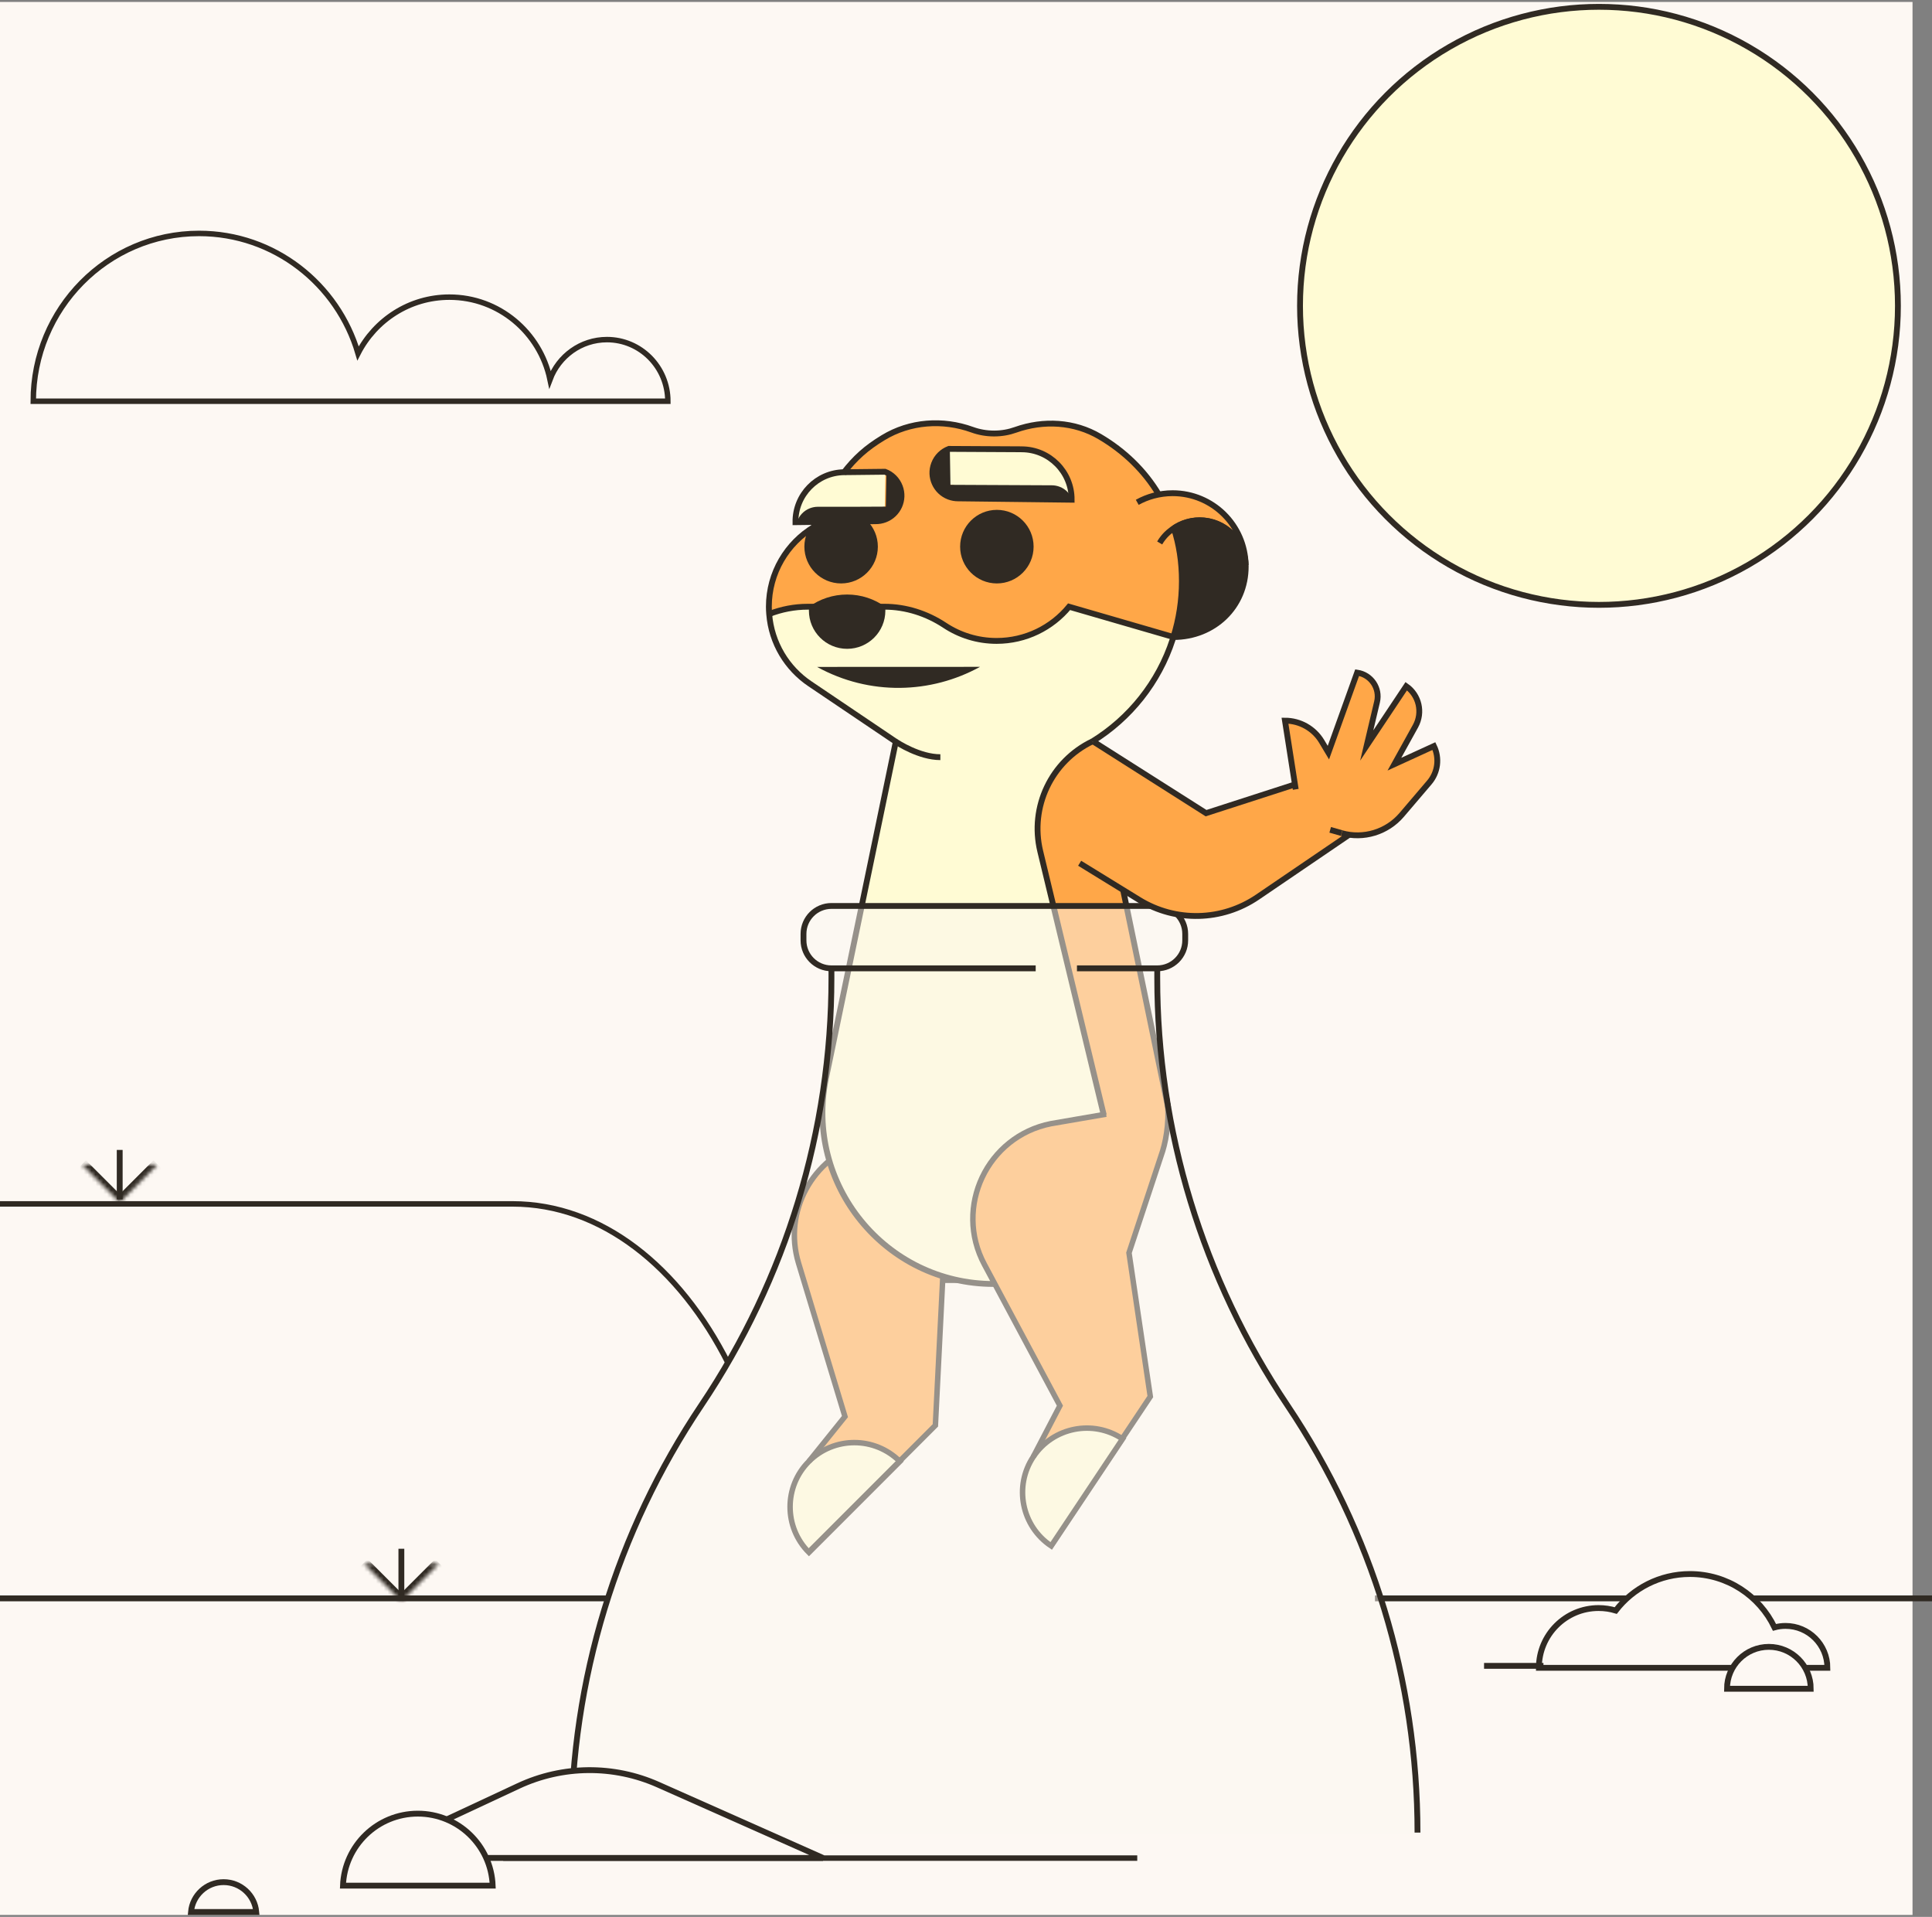 <?xml version="1.0" encoding="UTF-8"?> <svg xmlns="http://www.w3.org/2000/svg" width="496" height="492" viewBox="0 0 496 492" fill="none"><rect x="0" y="0" width="496" height="492" fill="#808080" stroke="none"/><rect width="491" height="491" transform="translate(0 0.5)" fill="#FDF8F3"></rect><line x1="6.55671e-08" y1="410.25" x2="156" y2="410.25" stroke="#302A23" stroke-width="1.5"></line><line x1="353" y1="410.25" x2="496" y2="410.25" stroke="#302A23" stroke-width="1.5"></line><path d="M171.457 102.984H8.538C8.538 79.197 27.598 59.914 51.109 59.914C70.399 59.914 86.694 72.898 91.917 90.7C96.313 82.127 105.169 76.267 115.377 76.267C128.063 76.267 138.657 85.315 141.199 97.382C143.435 91.409 149.136 87.166 155.823 87.166C164.46 87.166 171.457 94.246 171.457 102.984Z" fill="#FDF8F3" stroke="#302A23" stroke-width="1.404"></path><path d="M255.691 329.571H255.392C227.498 329.571 206.657 303.91 212.362 276.568L230.342 190.329H280.774L298.754 276.568C304.443 303.91 283.602 329.571 255.724 329.571H255.691Z" fill="#FFA748"></path><path d="M207.538 398.452L240.142 365.848L242.005 328.595H256.865V292.155H228.831C212.137 292.155 200.182 308.264 205.02 324.244L216.925 363.588L207.657 375.097" fill="#FFA748"></path><path d="M231.021 375.107C224.578 368.663 214.109 368.653 207.666 375.097C201.223 381.54 201.232 392.008 207.676 398.452L231.021 375.107Z" fill="#FFFBD4"></path><path d="M221.425 293.265C208.826 297.171 200.935 310.752 205.019 324.244L216.925 363.588L207.656 375.097" stroke="#302A23" stroke-width="1.404"></path><path d="M207.537 398.453L240.141 365.849L242.005 328.596H251.309" stroke="#302A23" stroke-width="1.404"></path><path d="M231.021 375.107C224.578 368.663 214.109 368.653 207.666 375.097C201.223 381.54 201.232 392.008 207.676 398.452L231.021 375.107Z" stroke="#302A23" stroke-width="1.404"></path><path d="M255.44 329.571L284.083 287.842L267.383 218.538C264.639 207.148 270.211 195.392 280.756 190.313H230.324L212.41 276.585C206.739 303.911 227.58 329.554 255.457 329.554L255.44 329.571Z" fill="#FFFBD4"></path><path d="M303.761 149.149C303.761 166.567 294.546 181.837 280.707 190.329H230.292L208.253 175.492C201.9 171.213 197.708 163.936 197.708 155.693C197.708 146.985 202.382 139.358 209.351 135.195C212.395 125.054 218.699 117.394 227.032 112.332C233.935 108.136 242.351 107.537 249.953 110.284C251.699 110.917 253.579 111.25 255.541 111.25C257.504 111.25 259.35 110.917 261.064 110.301C268.216 107.753 276.15 108.203 282.703 112.066C295.411 119.543 303.761 132.581 303.761 149.149Z" fill="#FFA748"></path><path d="M255.924 149.748C261.132 149.748 265.355 145.521 265.355 140.306C265.355 135.092 261.132 130.865 255.924 130.865C250.715 130.865 246.493 135.092 246.493 140.306C246.493 145.521 250.715 149.748 255.924 149.748Z" fill="#302A23"></path><path d="M215.938 149.748C221.147 149.748 225.369 145.521 225.369 140.306C225.369 135.092 221.147 130.865 215.938 130.865C210.73 130.865 206.507 135.092 206.507 140.306C206.507 145.521 210.73 149.748 215.938 149.748Z" fill="#302A23"></path><path d="M301.599 163.502C298.106 174.775 290.571 184.283 280.724 190.345L251.334 196.522L230.309 190.345L208.27 175.508C202.399 171.562 198.39 165.067 197.808 157.607C200.952 156.375 204.312 155.726 207.721 155.726H227.415C232.937 155.726 238.293 157.458 242.901 160.505C246.71 163.019 251.284 164.501 256.207 164.501C263.692 164.501 270.395 161.088 274.82 155.726L301.616 163.502H301.599Z" fill="#FFFBD4"></path><path d="M320.311 144.72C320.311 155.077 311.911 163.487 301.565 163.487C302.647 159.49 303.212 155.277 303.212 150.931C303.212 145.636 302.364 140.524 300.784 135.762C302.846 133.98 305.541 132.897 308.501 132.897C314.922 132.897 320.145 138.009 320.311 144.404C320.311 144.504 320.311 144.62 320.311 144.737V144.72Z" fill="#302A23"></path><path d="M229.99 190.313L212.077 276.586C206.405 303.911 227.246 329.555 255.123 329.555L283.765 287.825L267.066 218.521C264.321 207.131 269.893 195.375 280.439 190.296" stroke="#302A23" stroke-width="1.5" stroke-miterlimit="10"></path><path d="M227.297 156.725C227.297 162.154 222.905 166.533 217.483 166.533C212.061 166.533 207.669 162.137 207.669 156.725C207.669 156.392 207.669 156.059 207.719 155.726C210.464 153.761 213.84 152.596 217.483 152.596C221.126 152.596 224.486 153.761 227.247 155.726C227.28 156.059 227.297 156.392 227.297 156.725Z" fill="#302A23"></path><path d="M251.599 171.158C239.024 178.085 223.272 178.618 209.766 171.175L251.599 171.158Z" fill="#302A23"></path><path d="M243.626 115.459L262.339 115.556C269.438 115.594 275.166 121.392 275.123 128.497L243.784 124.415L243.632 115.443L243.626 115.459Z" fill="#FFFBD4"></path><path d="M275.368 128.512L264.719 128.384L246.247 128.163C245.447 128.169 244.646 128.032 243.851 127.737C240.462 126.446 238.757 122.671 240.049 119.279C240.732 117.436 242.166 116.103 243.856 115.468L244.008 124.439L252.065 124.477L270.074 124.561C270.71 124.566 271.359 124.682 271.999 124.919C273.683 125.544 274.88 126.91 275.368 128.512Z" fill="#302A23"></path><path d="M292.3 128.933C293.597 128.2 295.011 127.634 296.475 127.235C298.038 126.818 299.685 126.585 301.382 126.585C311.628 126.585 319.961 134.811 320.127 145.035C319.944 138.658 314.738 133.529 308.318 133.529C305.373 133.529 302.679 134.611 300.6 136.393C300.6 136.393 299.219 137.392 298.055 139.357L292.3 128.933Z" fill="#FFA748"></path><path d="M227.318 121.09L216.836 121.207C209.842 121.287 204.244 127.034 204.329 134.034L227.15 130.054L227.312 121.074L227.318 121.09Z" fill="#FFFBD4"></path><path d="M204.595 134.029C205.079 132.44 206.288 131.075 207.953 130.446C208.591 130.205 209.239 130.084 209.875 130.075L219.352 130.071L227.41 130.034L227.573 121.054C229.257 121.699 230.69 123.044 231.379 124.867C232.662 128.262 230.944 132.045 227.568 133.321C226.775 133.621 225.969 133.747 225.169 133.747L204.583 133.998L204.595 134.029Z" fill="#302A23"></path><path d="M197.456 157.608C200.6 156.375 203.96 155.726 207.369 155.726H227.063C232.585 155.726 237.941 157.458 242.549 160.505C246.358 163.019 250.932 164.501 255.855 164.501C263.34 164.501 270.043 161.088 274.468 155.726L301.264 163.502" stroke="#302A23" stroke-width="1.5" stroke-miterlimit="10"></path><path d="M301.265 163.503C311.627 163.503 319.811 155.76 319.811 145.386C319.811 145.286 319.794 145.169 319.794 145.069C319.777 144.67 319.761 144.27 319.711 143.887C319.611 143.104 319.428 142.355 319.195 141.639C318.596 139.824 317.565 138.209 316.234 136.91C315.702 136.394 315.12 135.928 314.505 135.511C312.625 134.279 310.396 133.563 307.984 133.563C305.573 133.563 303.261 134.312 301.381 135.595" stroke="#302A23" stroke-width="1.5" stroke-miterlimit="10"></path><path d="M241.418 194.343C236.062 194.343 230.44 190.68 229.991 190.363H229.958L207.936 175.51C202.064 171.564 198.055 165.069 197.473 157.609C197.423 156.977 197.39 156.344 197.39 155.711C197.39 147.002 202.064 139.376 209.033 135.213C209.283 134.414 209.532 133.614 209.832 132.848" stroke="#302A23" stroke-width="1.5" stroke-miterlimit="10"></path><path d="M280.372 190.346C290.053 184.401 297.471 175.143 301.047 164.153C301.13 163.936 301.197 163.72 301.247 163.504C302.66 158.974 303.426 154.162 303.426 149.166C303.426 144.171 302.71 139.775 301.38 135.595" stroke="#302A23" stroke-width="1.5" stroke-miterlimit="10"></path><path d="M216.477 121.487C219.521 117.524 222.423 114.947 226.714 112.35C233.617 108.153 242.034 107.554 249.618 110.301C251.365 110.934 253.244 111.267 255.207 111.267C257.17 111.267 259.016 110.934 260.729 110.318C267.898 107.77 275.816 108.203 282.369 112.083C288.64 115.78 293.846 120.792 297.505 126.936" stroke="#302A23" stroke-width="1.5" stroke-miterlimit="10"></path><path d="M262.323 115.315L243.61 115.218C241.914 115.869 240.496 117.208 239.803 119.029C238.511 122.421 240.232 126.202 243.605 127.487C244.4 127.782 245.201 127.919 246.001 127.914L264.473 128.134L275.122 128.262C275.165 121.157 269.438 115.359 262.339 115.321L262.323 115.315Z" stroke="#302A23" stroke-width="1.5" stroke-miterlimit="10"></path><path d="M291.966 128.934C293.264 128.201 294.678 127.635 296.141 127.235C297.705 126.819 299.351 126.586 301.048 126.586C311.294 126.586 319.627 134.812 319.794 145.036C319.611 138.658 314.404 133.529 307.984 133.529C305.04 133.529 302.345 134.612 300.266 136.393C300.266 136.393 298.886 137.393 297.721 139.357" stroke="#302A23" stroke-width="1.5" stroke-miterlimit="10"></path><path d="M288.387 228.662L299.897 284.328" stroke="#302A23" stroke-width="1.5" stroke-miterlimit="10"></path><path d="M216.727 121.201C209.733 121.281 204.135 127.029 204.22 134.028L224.806 133.777C225.59 133.783 226.411 133.651 227.205 133.351C230.597 132.069 232.299 128.293 231.016 124.897C230.321 123.059 228.909 121.723 227.209 121.084L216.727 121.201Z" stroke="#302A23" stroke-width="1.5" stroke-miterlimit="10"></path><path d="M269.74 396.82L295.319 358.458L289.844 321.562L298.101 296.419L283.902 285.945L269.781 288.412C253.412 291.684 244.847 309.824 252.723 324.545L272.11 360.793L265.278 373.895" fill="#FFA748"></path><path d="M269.739 396.821L295.318 358.458L289.843 321.563L298.499 295.382C299.536 292.03 300.414 286.204 299.457 281.655" stroke="#302A23" stroke-width="1.404"></path><path d="M288.19 369.325C280.608 364.269 270.341 366.312 265.286 373.893C260.231 381.475 262.292 391.738 269.874 396.793L288.19 369.325Z" fill="#FFFBD4"></path><path d="M265.278 373.895L272.11 360.793L252.723 324.545C244.847 309.824 253.412 291.684 269.781 288.412L283.975 285.965" stroke="#302A23" stroke-width="1.404"></path><path d="M288.19 369.325C280.608 364.269 270.341 366.312 265.286 373.893C260.231 381.475 262.292 391.738 269.874 396.793L288.19 369.325Z" stroke="#302A23" stroke-width="1.404"></path><path d="M330.425 360.86C308.646 328.426 297.017 290.243 297.017 251.18V248.718C300.977 248.718 304.189 245.506 304.189 241.545V239.879C304.189 235.918 300.977 232.707 297.017 232.707H213.366C209.406 232.707 206.194 235.918 206.194 239.879V241.545C206.194 245.506 209.406 248.718 213.366 248.718V251.18C213.366 290.243 201.737 328.436 179.958 360.86C158.189 393.294 146.56 431.477 146.56 470.55H363.832C363.832 431.487 352.203 393.294 330.425 360.87V360.86Z" fill="#FDF8F3" fill-opacity="0.5"></path><path d="M297.098 248.54V251C297.098 290.068 308.726 328.253 330.505 360.684C352.284 393.116 363.913 431.301 363.913 470.369M297.098 248.54H297.105C301.065 248.54 304.278 245.326 304.278 241.366V239.702C304.278 235.742 301.065 232.528 297.105 232.528H213.454C209.494 232.528 206.28 235.742 206.28 239.702V241.366C206.28 245.326 209.494 248.54 213.454 248.54M297.098 248.54H276.487M146.639 470.369C146.639 431.301 158.267 393.116 180.046 360.684C201.825 328.253 213.454 290.068 213.454 251V248.54M213.454 248.54H225.105H265.891" stroke="#302A23" stroke-width="1.5" stroke-miterlimit="10"></path><path d="M280.706 190.345L309.631 208.729L332.718 201.269L346.357 214.274L322.838 230.276C313.723 236.471 301.83 236.754 292.449 230.976L277.18 221.584" fill="#FFA748"></path><path d="M332.652 202.601L329.891 184.967C333.75 184.967 337.342 186.998 339.322 190.312L341.035 193.176L348.42 172.644C351.996 173.161 354.358 176.641 353.526 180.154L350.882 191.344L361.028 176.125C364.321 178.439 365.336 182.852 363.39 186.382L357.984 196.14L368.13 191.494C369.627 194.575 369.161 198.255 366.933 200.852L359.864 209.145C356.071 213.591 350.05 215.423 344.445 213.841L332.668 202.601H332.652Z" fill="#FFA748"></path><path d="M346.356 214.257L322.837 230.259C313.722 236.454 301.83 236.737 292.448 230.959L277.179 221.567" stroke="#302A23" stroke-width="1.5" stroke-miterlimit="10"></path><path d="M280.706 190.345L309.631 208.712L332.717 201.252" stroke="#302A23" stroke-width="1.5" stroke-miterlimit="10"></path><path d="M332.651 202.601L329.89 184.967C333.749 184.967 337.341 186.998 339.321 190.312L341.034 193.176L348.419 172.645C351.995 173.161 354.357 176.641 353.525 180.155L350.881 191.345L361.027 176.125C364.32 178.44 365.335 182.852 363.389 186.382L357.983 196.14L368.129 191.494C369.626 194.575 369.161 198.255 366.932 200.853L359.863 209.145C356.07 213.591 350.049 215.423 344.444 213.841" stroke="#302A23" stroke-width="1.5" stroke-miterlimit="10"></path><path d="M344.427 213.825L341.5 212.992" stroke="#302A23" stroke-width="1.5" stroke-miterlimit="10"></path><mask id="path-46-inside-1_1372_23477" fill="white"><path d="M112.779 401.24L103.044 410.974L93.31 401.24"></path></mask><path d="M103.044 410.974L101.983 412.035L103.044 413.096L104.105 412.035L103.044 410.974ZM112.779 401.24L111.718 400.179L101.983 409.914L103.044 410.974L104.105 412.035L113.839 402.3L112.779 401.24ZM103.044 410.974L104.105 409.914L94.37 400.179L93.31 401.24L92.249 402.3L101.983 412.035L103.044 410.974Z" fill="#302A23" mask="url(#path-46-inside-1_1372_23477)"></path><path d="M103.043 410.223V397.516" stroke="#302A23" stroke-width="1.5"></path><path d="M458.398 417.319C457.417 417.319 456.467 417.451 455.564 417.697C451.692 409.596 443.426 404 433.855 404C426.1 404 419.202 407.673 414.804 413.377C413.41 412.959 411.932 412.733 410.403 412.733C401.939 412.733 395.077 419.601 395.077 428.072H469.142C469.142 422.133 464.332 417.319 458.398 417.319Z" fill="#FDF8F3" stroke="#302A23" stroke-width="1.5" stroke-miterlimit="10"></path><path d="M443.375 433.449C443.375 427.51 448.185 422.695 454.119 422.695C460.053 422.695 464.864 427.51 464.864 433.449H443.375H443.375Z" fill="#FDF8F3" stroke="#302A23" stroke-width="1.5" stroke-miterlimit="10"></path><line x1="381" y1="427.571" x2="396.248" y2="427.571" stroke="#302A23" stroke-width="1.5"></line><path d="M133.102 458.393C144.445 453.1 157.524 452.98 168.961 458.064L211.285 476.873H93.497L133.102 458.393Z" fill="#FDF8F3" stroke="#302A23" stroke-width="1.5"></path><line x1="129.194" y1="476.914" x2="291.965" y2="476.914" stroke="#302A23" stroke-width="1.404"></line><path d="M107.269 465.503C117.64 465.503 126.092 473.712 126.486 483.986H88.051C88.445 473.712 96.898 465.503 107.269 465.503Z" fill="#FDF8F3" stroke="#302A23" stroke-width="1.5"></path><path d="M57.413 483.084C61.808 483.084 65.414 486.454 65.793 490.75H49.031C49.41 486.454 53.017 483.084 57.413 483.084Z" fill="#FDF8F3" stroke="#302A23" stroke-width="1.5"></path><circle cx="410.5" cy="78.5" r="76.75" fill="#FFFBD4" stroke="#302A23" stroke-width="1.5"></circle><mask id="path-57-inside-2_1372_23477" fill="white"><path d="M40.469 298.874L30.735 308.608L21 298.874"></path></mask><path d="M30.735 308.608L29.674 309.669L30.735 310.73L31.795 309.669L30.735 308.608ZM40.469 298.874L39.408 297.813L29.674 307.548L30.735 308.608L31.795 309.669L41.53 299.934L40.469 298.874ZM30.735 308.608L31.795 307.548L22.061 297.813L21 298.874L19.939 299.934L29.674 309.669L30.735 308.608Z" fill="#302A23" mask="url(#path-57-inside-2_1372_23477)"></path><path d="M30.733 307.857V295.15" stroke="#302A23" stroke-width="1.5"></path><path d="M0 309H131.579C154.336 309 174.506 325.141 187 350" stroke="#302A23" stroke-width="1.404"></path></svg> 
